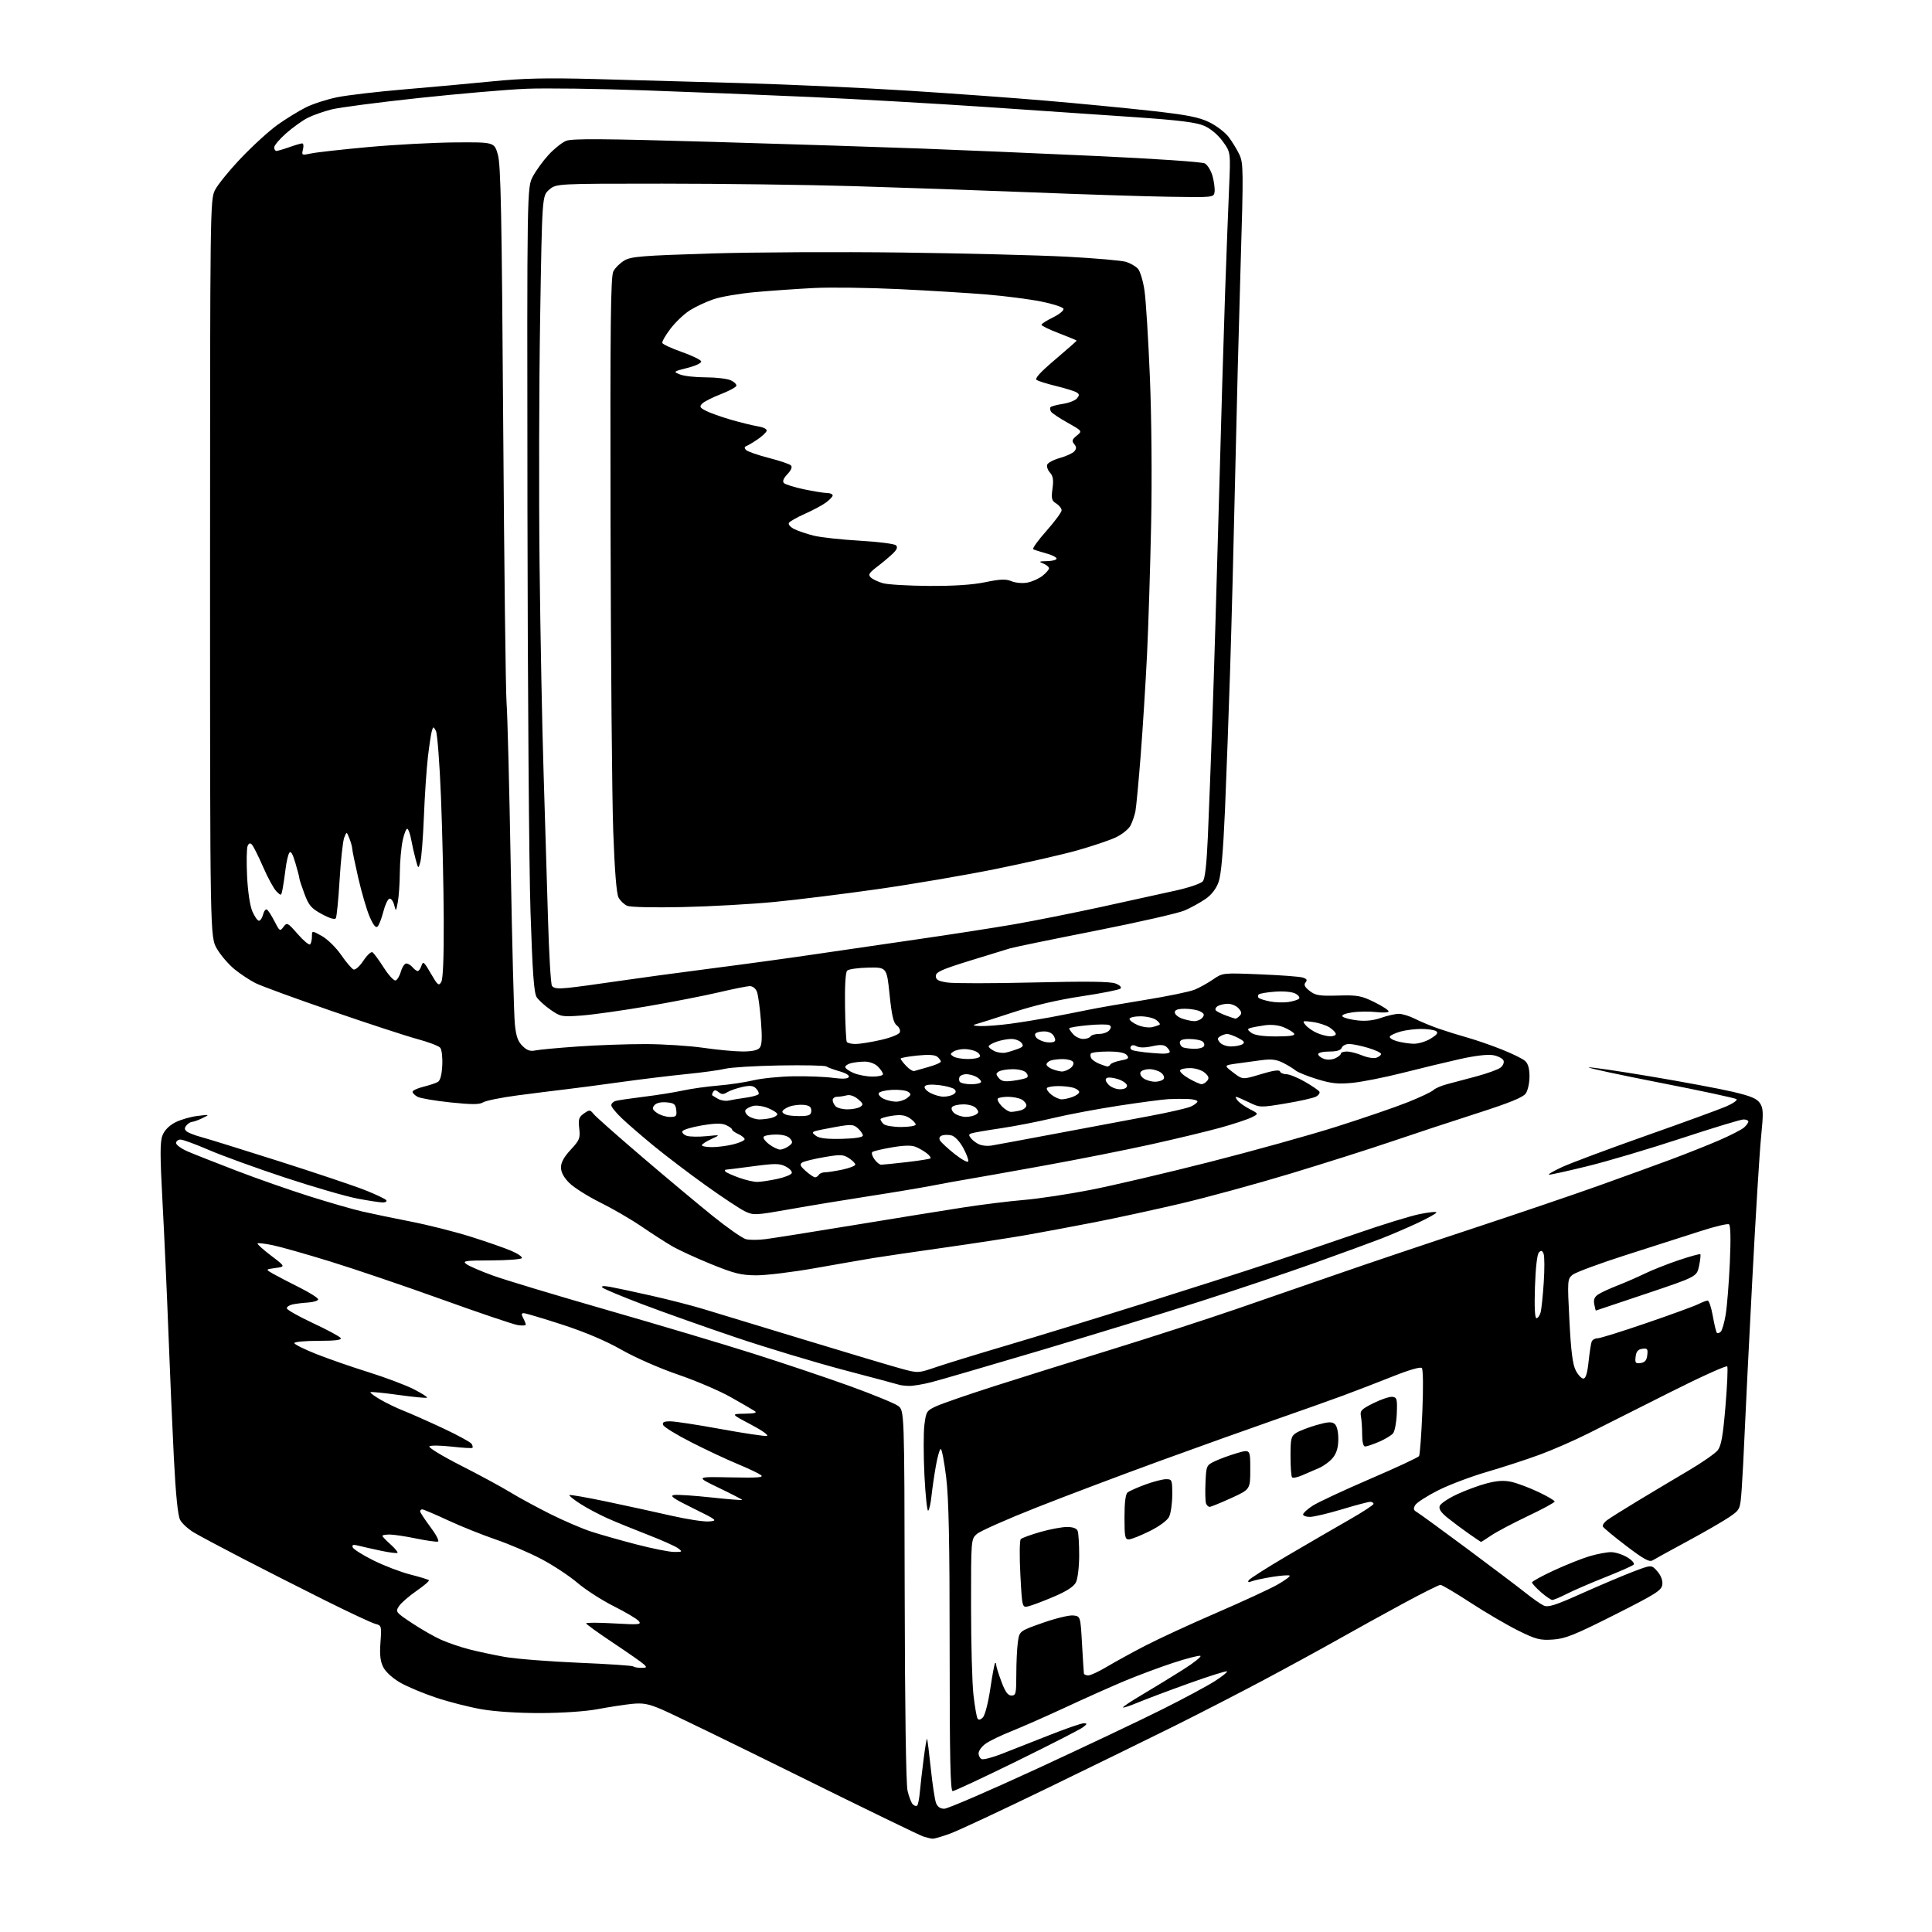 <?xml version="1.0" encoding="UTF-8" standalone="no"?>
<svg 
  version="1.1" 
  xmlns="http://www.w3.org/2000/svg" 
  xmlns:xlink="http://www.w3.org/1999/xlink" 
  xmlns:svg="http://www.w3.org/2000/svg"
  xmlns:rdf="http://www.w3.org/1999/02/22-rdf-syntax-ns#"
  xmlns:cc="http://creativecommons.org/ns#"
  xmlns:dc="http://purl.org/dc/elements/1.1/"
  viewBox="0 0 768 768"
  width="768"
  height="768"
>
<style>svg {background-color: white; }</style>"
<path stroke="none" fill="black" fill-rule="evenodd" d="M370.71,730.91C370.05,730.87 368.38,730.47 367.00,730.03C365.62,729.59 343.09,718.65 316.92,705.70C290.75,692.76 266.45,680.95 262.92,679.47C257.60,677.23 255.57,676.87 251.00,677.34C247.98,677.66 241.90,678.60 237.50,679.43C232.77,680.32 223.53,680.94 214.88,680.97C206.06,680.99 196.77,680.39 191.45,679.46C186.60,678.62 178.51,676.56 173.48,674.89C168.44,673.22 162.01,670.53 159.18,668.92C156.17,667.20 153.36,664.67 152.40,662.81C151.17,660.43 150.88,657.93 151.24,652.89C151.71,646.34 151.65,646.13 149.20,645.51C147.81,645.17 138.76,640.93 129.09,636.11C119.41,631.28 104.75,623.84 96.50,619.56C88.25,615.29 79.57,610.66 77.22,609.28C74.86,607.90 72.32,605.58 71.58,604.14C70.69,602.40 69.85,594.01 69.11,579.50C68.50,567.40 67.52,544.90 66.94,529.50C66.36,514.10 65.31,490.93 64.61,478.00C63.59,459.15 63.59,453.87 64.60,451.31C65.39,449.28 67.25,447.41 69.70,446.15C71.81,445.07 75.79,443.92 78.52,443.60C83.43,443.01 83.46,443.02 80.50,444.46C78.85,445.26 76.99,445.93 76.37,445.95C75.75,445.98 74.73,446.62 74.11,447.37C73.26,448.40 73.29,448.99 74.24,449.77C74.93,450.34 77.53,451.34 80.00,452.00C82.47,452.66 96.42,456.99 111.00,461.63C125.58,466.27 140.99,471.46 145.26,473.15C149.53,474.85 153.27,476.63 153.57,477.12C153.87,477.60 153.24,478.00 152.17,478.00C151.10,478.00 146.52,477.30 142.00,476.44C137.48,475.58 124.50,471.81 113.14,468.06C101.79,464.30 88.22,459.38 83.00,457.12C77.78,454.86 72.71,453.00 71.75,453.00C70.79,453.00 70.00,453.62 70.00,454.38C70.00,455.13 72.14,456.67 74.75,457.78C77.36,458.90 86.08,462.33 94.12,465.42C102.16,468.51 115.11,473.04 122.88,475.50C130.66,477.95 140.06,480.67 143.76,481.53C147.47,482.39 156.18,484.20 163.12,485.56C170.06,486.91 180.86,489.63 187.12,491.61C193.38,493.58 200.63,496.10 203.24,497.22C205.84,498.33 207.73,499.63 207.43,500.12C207.13,500.60 201.62,501.01 195.19,501.03C184.88,501.06 183.72,501.23 185.37,502.48C186.40,503.26 191.13,505.31 195.87,507.03C200.62,508.76 220.93,514.88 241.00,520.65C261.07,526.41 287.28,534.23 299.24,538.02C311.20,541.81 328.53,547.63 337.74,550.96C346.96,554.29 355.62,557.85 357.00,558.86C359.50,560.72 359.50,560.72 359.63,634.11C359.71,678.98 360.15,709.18 360.76,711.83C361.31,714.21 362.26,716.66 362.86,717.26C363.47,717.87 364.25,718.08 364.60,717.73C364.95,717.38 365.43,714.94 365.66,712.30C365.90,709.66 366.57,703.76 367.16,699.19C367.74,694.63 368.35,691.03 368.51,691.19C368.67,691.36 369.34,696.66 370.00,702.96C370.66,709.26 371.60,715.44 372.08,716.71C372.66,718.23 373.77,719.00 375.37,719.00C376.70,719.00 393.25,711.86 412.15,703.13C431.04,694.41 453.48,683.77 462.00,679.50C470.52,675.23 479.91,670.20 482.86,668.31C485.81,666.43 488.00,664.67 487.74,664.40C487.47,664.14 480.78,666.24 472.88,669.07C464.97,671.90 455.86,675.32 452.64,676.66C449.42,678.01 446.61,678.95 446.41,678.74C446.20,678.53 449.74,676.18 454.27,673.51C458.79,670.84 466.06,666.39 470.41,663.63C474.76,660.87 477.79,658.43 477.16,658.22C476.52,658.01 471.61,659.28 466.25,661.04C460.89,662.81 452.23,666.04 447.00,668.23C441.77,670.42 431.26,675.11 423.64,678.66C416.02,682.20 406.37,686.46 402.21,688.12C398.04,689.77 393.37,692.03 391.82,693.13C390.27,694.23 389.00,695.96 389.00,696.96C389.00,697.96 389.58,699.01 390.28,699.28C390.98,699.55 394.47,698.64 398.03,697.26C401.59,695.88 410.03,692.56 416.79,689.88C423.54,687.20 429.84,685.01 430.79,685.03C432.29,685.06 432.25,685.26 430.50,686.61C429.40,687.46 417.57,693.52 404.20,700.08C390.84,706.63 379.36,712.00 378.70,712.00C377.78,712.00 377.50,698.78 377.50,655.25C377.50,613.02 377.15,595.62 376.12,587.25C375.36,581.06 374.39,576.00 373.97,576.00C373.55,576.00 372.67,579.04 372.02,582.75C371.36,586.46 370.58,591.88 370.27,594.78C369.96,597.68 369.38,600.27 368.96,600.52C368.55,600.78 367.88,594.48 367.48,586.53C367.09,578.57 367.08,569.54 367.46,566.45C368.14,561.06 368.33,560.75 372.33,558.93C374.62,557.89 384.82,554.37 395.00,551.10C405.18,547.84 426.10,541.29 441.50,536.55C456.90,531.80 479.40,524.51 491.50,520.35C503.60,516.18 522.27,509.72 533.00,506.00C543.73,502.27 567.12,494.39 585.00,488.49C602.88,482.59 625.60,474.87 635.50,471.33C645.40,467.80 658.45,463.05 664.50,460.80C670.55,458.54 679.10,455.14 683.50,453.23C687.90,451.32 692.29,449.07 693.25,448.23C694.21,447.38 695.00,446.31 695.00,445.85C695.00,445.38 694.13,445.00 693.07,445.00C692.00,445.00 680.86,448.38 668.32,452.51C655.77,456.64 639.12,461.59 631.31,463.51C623.51,465.43 616.54,466.98 615.81,466.95C615.09,466.93 617.36,465.59 620.85,463.97C624.35,462.35 639.34,456.75 654.18,451.51C669.02,446.27 683.40,441.03 686.13,439.85C688.87,438.67 690.75,437.36 690.30,436.94C689.86,436.53 676.23,433.59 660.00,430.43C643.77,427.26 630.98,424.51 631.57,424.31C632.15,424.12 643.18,425.72 656.07,427.89C668.96,430.05 683.68,432.80 688.79,434.00C696.04,435.71 698.41,436.70 699.62,438.55C700.96,440.59 701.02,442.39 700.08,451.71C699.47,457.64 697.88,483.43 696.55,509.00C695.21,534.58 693.85,561.80 693.53,569.50C693.21,577.20 692.68,587.23 692.36,591.79C691.76,600.07 691.76,600.07 687.48,603.02C685.12,604.64 677.67,608.94 670.92,612.59C664.16,616.23 657.89,619.68 656.99,620.24C655.67,621.06 653.54,619.91 646.42,614.49C641.51,610.76 637.34,607.29 637.15,606.79C636.95,606.29 637.63,605.22 638.65,604.43C639.67,603.63 645.23,600.13 651.00,596.65C656.77,593.16 665.89,587.72 671.26,584.55C676.62,581.39 681.83,577.76 682.82,576.50C684.22,574.73 684.91,570.78 685.89,559.13C686.59,550.84 686.91,543.66 686.61,543.17C686.31,542.69 676.03,547.33 663.78,553.50C651.53,559.67 637.00,566.98 631.50,569.75C626.00,572.52 617.23,576.36 612.00,578.28C606.77,580.20 597.33,583.28 591.01,585.12C584.70,586.96 575.96,590.27 571.59,592.48C567.22,594.69 563.16,597.31 562.57,598.30C561.73,599.71 561.87,600.32 563.22,601.08C564.16,601.62 573.16,608.18 583.22,615.65C593.27,623.13 603.75,631.04 606.50,633.24C609.25,635.44 612.47,637.69 613.65,638.23C615.40,639.04 618.23,638.15 628.65,633.47C635.72,630.31 644.88,626.42 649.00,624.84C656.50,621.97 656.50,621.97 658.80,624.61C660.25,626.26 661.00,628.22 660.80,629.87C660.53,632.20 658.37,633.57 641.79,641.93C625.87,649.96 622.23,651.42 617.29,651.75C612.15,652.09 610.60,651.69 603.50,648.18C599.10,646.00 590.59,641.02 584.59,637.11C578.60,633.20 573.20,630.00 572.59,630.01C571.99,630.01 565.42,633.29 558.00,637.30C550.58,641.31 538.88,647.77 532.00,651.65C525.12,655.54 511.62,662.90 502.00,668.02C492.38,673.13 476.62,681.24 467.00,686.03C457.38,690.81 434.65,701.94 416.50,710.74C398.35,719.55 380.90,727.71 377.71,728.88C374.53,730.04 371.38,730.96 370.71,730.91zM390.70,682.72C391.53,681.90 392.82,676.94 393.64,671.41C394.44,665.99 395.31,661.36 395.55,661.11C395.80,660.87 396.00,661.17 396.00,661.80C396.00,662.42 396.93,665.42 398.07,668.46C399.60,672.55 400.65,674.00 402.07,674.00C403.82,674.00 404.00,673.23 404.00,665.64C404.00,661.04 404.27,655.27 404.61,652.82C405.22,648.37 405.22,648.37 414.50,645.11C419.60,643.31 425.06,641.99 426.64,642.17C429.50,642.50 429.50,642.50 430.12,653.50C430.47,659.55 430.80,664.84 430.87,665.25C430.94,665.66 431.73,666.00 432.62,666.00C433.51,666.00 436.77,664.49 439.87,662.64C442.97,660.79 449.77,657.04 455.00,654.32C460.23,651.60 473.07,645.66 483.54,641.14C494.01,636.61 504.96,631.55 507.88,629.88C510.80,628.22 512.95,626.62 512.67,626.34C512.39,626.05 509.31,626.27 505.83,626.82C502.35,627.38 498.64,628.17 497.59,628.58C496.24,629.11 495.89,628.99 496.40,628.17C496.79,627.52 503.82,623.06 512.01,618.25C520.21,613.44 531.20,607.05 536.45,604.06C541.70,601.06 546.00,598.25 546.00,597.81C546.00,597.36 545.40,597.00 544.66,597.00C543.93,597.00 538.86,598.34 533.41,599.99C527.96,601.63 522.26,602.98 520.75,602.99C519.24,602.99 518.00,602.56 518.00,602.01C518.00,601.47 519.69,599.93 521.75,598.58C523.81,597.23 534.05,592.45 544.50,587.95C554.95,583.46 563.77,579.35 564.10,578.82C564.43,578.29 565.02,570.40 565.40,561.28C565.81,551.70 565.72,544.32 565.20,543.80C564.66,543.26 560.09,544.57 553.90,547.05C548.18,549.33 539.23,552.78 534.00,554.72C528.77,556.65 516.40,561.05 506.50,564.49C496.60,567.94 476.12,575.26 461.00,580.77C445.88,586.28 423.86,594.59 412.08,599.24C400.30,603.89 389.62,608.63 388.33,609.77C386.00,611.85 386.00,611.85 386.01,638.67C386.01,653.43 386.44,669.23 386.97,673.78C387.49,678.33 388.22,682.54 388.58,683.13C389.02,683.84 389.73,683.70 390.70,682.72zM254.88,663.00C257.09,663.00 257.24,662.82 255.96,661.61C255.16,660.84 249.66,657.00 243.75,653.07C237.84,649.14 233.00,645.64 233.00,645.31C233.00,644.97 238.00,644.98 244.11,645.33C254.13,645.90 255.09,645.81 253.91,644.39C253.20,643.53 248.72,640.87 243.97,638.49C239.22,636.10 232.70,631.90 229.48,629.15C226.26,626.41 219.78,622.14 215.06,619.67C210.35,617.20 202.22,613.73 197.00,611.95C191.78,610.17 183.27,606.76 178.10,604.36C172.94,601.96 168.32,600.00 167.85,600.00C167.38,600.00 167.00,600.35 167.00,600.78C167.00,601.20 168.84,604.00 171.09,607.00C173.34,609.99 174.70,612.60 174.11,612.80C173.52,612.99 169.61,612.44 165.41,611.58C161.22,610.71 156.48,610.00 154.89,610.00C153.30,610.00 152.00,610.23 152.00,610.51C152.00,610.80 153.46,612.33 155.25,613.93C157.04,615.53 158.27,617.04 158.00,617.28C157.72,617.53 154.80,617.16 151.50,616.46C148.20,615.77 144.20,614.86 142.62,614.46C140.43,613.90 139.85,614.04 140.19,615.06C140.43,615.79 144.13,618.14 148.41,620.27C152.68,622.39 159.28,624.92 163.08,625.89C166.87,626.85 170.20,627.87 170.49,628.15C170.77,628.44 168.55,630.35 165.56,632.41C162.57,634.47 159.45,637.19 158.62,638.46C157.14,640.72 157.27,640.89 163.80,645.23C167.49,647.68 172.71,650.66 175.41,651.86C178.11,653.05 183.05,654.74 186.39,655.60C189.73,656.47 196.07,657.83 200.48,658.62C204.89,659.41 218.10,660.47 229.84,660.96C241.58,661.45 251.44,662.11 251.76,662.43C252.07,662.74 253.48,663.00 254.88,663.00zM408.90,638.50C406.31,639.14 406.31,639.14 405.61,625.91C405.22,618.64 405.30,612.30 405.77,611.83C406.25,611.35 409.76,610.07 413.57,608.98C417.38,607.89 422.13,607.00 424.14,607.00C426.54,607.00 427.99,607.54 428.39,608.58C428.73,609.45 428.99,613.84 428.99,618.33C428.98,622.90 428.41,627.60 427.71,629.00C426.85,630.69 424.03,632.53 418.97,634.68C414.86,636.44 410.33,638.15 408.90,638.50zM617.07,636.00C616.52,636.00 614.48,634.60 612.53,632.90C610.59,631.19 609.00,629.45 609.00,629.04C609.00,628.63 612.94,626.47 617.75,624.24C622.56,622.02 628.94,619.48 631.93,618.60C634.92,617.72 638.74,617.00 640.43,617.00C642.12,617.01 645.02,617.94 646.88,619.07C648.81,620.24 649.89,621.50 649.38,621.99C648.90,622.46 643.85,624.69 638.17,626.95C632.49,629.20 625.64,632.16 622.95,633.52C620.26,634.89 617.62,636.00 617.07,636.00zM268.00,616.93C271.29,616.94 271.38,616.85 269.56,615.47C268.49,614.66 263.09,612.25 257.56,610.11C252.03,607.97 244.80,605.02 241.50,603.55C238.21,602.09 233.35,599.51 230.72,597.82C228.08,596.13 226.12,594.55 226.35,594.32C226.58,594.08 233.24,595.25 241.14,596.90C249.04,598.56 260.61,601.08 266.85,602.51C273.09,603.94 279.84,604.97 281.85,604.80C285.38,604.49 285.18,604.32 275.50,599.55C267.57,595.65 266.02,594.56 268.00,594.28C269.38,594.09 276.01,594.53 282.75,595.26C289.49,595.99 295.00,596.43 295.00,596.23C295.00,596.04 290.84,593.88 285.75,591.44C276.50,587.00 276.50,587.00 290.31,587.28C301.54,587.51 303.80,587.33 302.41,586.31C301.47,585.63 297.28,583.65 293.10,581.92C288.92,580.19 280.70,576.34 274.84,573.35C268.98,570.37 263.93,567.27 263.62,566.46C263.20,565.36 263.89,565.00 266.43,565.00C268.28,565.00 277.30,566.38 286.48,568.06C295.66,569.74 303.92,570.97 304.82,570.80C305.76,570.61 303.03,568.66 298.49,566.27C290.50,562.06 290.50,562.06 296.00,561.97C299.96,561.91 301.08,561.61 300.00,560.91C299.18,560.37 294.90,557.89 290.50,555.40C286.10,552.91 276.70,548.88 269.62,546.46C262.32,543.97 252.56,539.69 247.12,536.59C240.86,533.03 232.61,529.52 223.50,526.56C215.80,524.06 208.92,522.01 208.21,522.01C207.25,522.00 207.19,522.49 207.96,523.93C208.53,525.00 209.00,526.18 209.00,526.57C209.00,526.95 207.54,527.02 205.75,526.73C203.96,526.44 190.35,521.83 175.50,516.48C160.65,511.14 140.74,504.38 131.26,501.46C121.78,498.54 111.51,495.62 108.43,494.99C105.36,494.35 102.64,494.03 102.39,494.27C102.15,494.52 104.55,496.70 107.72,499.11C113.50,503.50 113.50,503.50 109.50,504.05C105.50,504.59 105.50,504.59 108.50,506.31C110.15,507.25 114.86,509.71 118.97,511.76C123.08,513.82 126.46,515.95 126.47,516.50C126.49,517.05 124.70,517.62 122.50,517.77C120.30,517.91 117.49,518.26 116.25,518.54C115.01,518.81 114.00,519.50 114.00,520.07C114.00,520.63 118.67,523.28 124.37,525.94C130.08,528.61 135.06,531.28 135.43,531.89C135.92,532.67 133.29,533.00 126.56,533.00C121.30,533.00 117.00,533.40 117.00,533.90C117.00,534.39 120.94,536.35 125.75,538.26C130.56,540.16 139.89,543.41 146.48,545.46C153.07,547.52 161.10,550.54 164.33,552.17C167.56,553.80 170.00,555.34 169.75,555.58C169.50,555.83 164.43,555.35 158.48,554.52C152.53,553.69 147.48,553.19 147.25,553.41C147.03,553.64 148.79,554.96 151.17,556.34C153.55,557.73 157.75,559.75 160.50,560.83C163.25,561.91 170.27,565.03 176.11,567.76C181.95,570.50 187.05,573.28 187.46,573.94C187.87,574.59 188.02,575.32 187.79,575.54C187.57,575.76 183.81,575.54 179.44,575.04C175.07,574.55 171.12,574.51 170.67,574.95C170.21,575.40 175.83,578.82 183.16,582.55C190.49,586.27 199.31,591.05 202.76,593.16C206.21,595.27 213.41,599.18 218.77,601.86C224.12,604.53 231.43,607.67 235.00,608.83C238.57,610.00 246.68,612.29 253.00,613.94C259.32,615.58 266.07,616.92 268.00,616.93zM588.71,612.94C588.59,612.91 586.44,611.45 583.92,609.69C581.40,607.94 577.61,605.11 575.50,603.41C572.77,601.21 571.86,599.82 572.32,598.61C572.68,597.67 575.79,595.60 579.24,593.99C582.68,592.39 588.04,590.42 591.14,589.62C595.22,588.57 597.93,588.42 600.91,589.09C603.18,589.60 607.95,591.40 611.52,593.08C615.08,594.77 618.00,596.47 618.00,596.88C618.00,597.28 613.16,599.91 607.25,602.71C601.34,605.52 594.79,608.99 592.71,610.41C590.62,611.83 588.82,612.98 588.71,612.94zM448.75,611.93C447.21,611.99 447.00,610.94 447.00,603.12C447.00,597.21 447.42,593.91 448.25,593.26C448.94,592.71 452.10,591.31 455.29,590.13C458.47,588.96 462.18,588.00 463.54,588.00C465.89,588.00 466.00,588.27 465.99,594.25C465.98,597.69 465.41,601.62 464.72,602.98C463.98,604.44 460.81,606.77 456.98,608.66C453.42,610.43 449.71,611.90 448.75,611.93zM480.84,599.00C480.35,599.00 479.70,598.39 479.42,597.65C479.13,596.91 479.04,593.20 479.20,589.40C479.50,582.61 479.55,582.47 483.00,580.83C484.93,579.91 488.86,578.47 491.75,577.63C497.00,576.11 497.00,576.11 497.00,584.08C497.00,592.05 497.00,592.05 489.38,595.53C485.18,597.44 481.34,599.00 480.84,599.00zM517.63,586.46C515.77,587.26 513.97,587.64 513.63,587.29C513.28,586.95 513.00,583.15 513.00,578.86C513.00,571.85 513.23,570.90 515.25,569.60C516.49,568.81 520.11,567.41 523.30,566.49C527.86,565.18 529.40,565.09 530.55,566.04C531.44,566.78 532.00,569.06 532.00,571.99C532.00,575.29 531.36,577.54 529.91,579.39C528.76,580.85 526.28,582.71 524.41,583.53C522.53,584.34 519.48,585.66 517.63,586.46zM542.66,575.00C541.93,575.00 541.48,573.22 541.48,570.25C541.48,567.64 541.25,564.38 540.99,563.00C540.56,560.80 541.16,560.17 546.00,557.76C549.02,556.26 552.40,555.13 553.50,555.26C555.30,555.48 555.47,556.15 555.25,561.90C555.11,565.42 554.44,568.97 553.76,569.78C553.08,570.60 550.57,572.11 548.18,573.14C545.79,574.16 543.31,575.00 542.66,575.00zM361.36,550.92C359.79,550.88 358.05,550.68 357.50,550.49C356.95,550.30 347.05,547.65 335.50,544.61C323.95,541.56 304.60,535.72 292.50,531.64C280.40,527.55 263.75,521.65 255.50,518.52C247.25,515.39 240.05,512.39 239.50,511.84C238.84,511.18 239.84,511.08 242.50,511.54C244.70,511.93 252.12,513.51 259.00,515.07C265.88,516.63 275.10,518.99 279.50,520.33C283.90,521.66 301.90,527.13 319.50,532.49C337.10,537.85 354.53,543.06 358.23,544.06C364.96,545.89 364.96,545.89 372.23,543.41C376.23,542.05 388.73,538.21 400.00,534.88C411.27,531.56 435.35,524.17 453.50,518.47C471.65,512.77 494.60,505.42 504.50,502.13C514.40,498.84 530.38,493.43 540.00,490.10C549.62,486.76 560.54,483.41 564.25,482.64C567.96,481.87 571.00,481.57 571.00,481.96C571.00,482.36 567.51,484.30 563.25,486.28C558.99,488.26 552.58,491.01 549.00,492.39C545.42,493.78 533.65,498.08 522.84,501.95C512.02,505.83 491.32,512.79 476.84,517.42C462.35,522.06 433.85,530.79 413.50,536.84C393.15,542.88 373.74,548.54 370.36,549.41C366.98,550.29 362.93,550.96 361.36,550.92zM629.41,548.00C630.35,548.00 630.99,545.93 631.48,541.33C631.87,537.65 632.43,534.05 632.71,533.33C632.99,532.60 634.03,532.00 635.03,532.00C636.03,532.00 644.87,529.24 654.67,525.87C664.48,522.51 673.72,519.13 675.20,518.37C676.69,517.62 678.32,517.00 678.84,517.00C679.36,517.00 680.27,519.76 680.87,523.14C681.46,526.52 682.19,529.53 682.49,529.82C682.79,530.12 683.49,529.91 684.04,529.36C684.59,528.81 685.48,525.69 686.01,522.43C686.54,519.17 687.27,509.93 687.64,501.90C688.06,492.44 687.94,487.08 687.29,486.68C686.73,486.33 681.60,487.57 675.89,489.42C670.17,491.27 656.88,495.53 646.35,498.89C635.82,502.26 626.27,505.80 625.11,506.75C623.07,508.45 623.04,508.94 623.87,525.03C624.49,537.17 625.16,542.41 626.39,544.78C627.30,546.55 628.66,548.00 629.41,548.00zM652.18,541.83C653.88,541.59 654.59,540.75 654.82,538.67C655.11,536.21 654.84,535.88 652.82,536.17C651.12,536.41 650.41,537.25 650.18,539.33C649.89,541.79 650.16,542.12 652.18,541.83zM610.76,524.00C611.31,524.00 612.05,522.99 612.40,521.75C612.75,520.51 613.31,515.16 613.66,509.85C614.01,504.54 613.99,499.40 613.61,498.43C613.09,497.08 612.66,496.94 611.76,497.84C611.04,498.56 610.43,503.82 610.17,511.50C609.91,519.48 610.12,524.00 610.76,524.00zM634.37,520.97C634.29,520.98 634.01,519.85 633.74,518.44C633.39,516.58 633.84,515.50 635.38,514.51C636.54,513.75 639.98,512.18 643.00,511.00C646.02,509.83 650.90,507.70 653.82,506.28C656.75,504.86 662.83,502.45 667.32,500.94C671.82,499.43 675.68,498.36 675.90,498.58C676.11,498.79 675.89,500.88 675.40,503.23C674.50,507.50 674.50,507.50 654.50,514.22C643.50,517.91 634.44,520.95 634.37,520.97zM300.61,506.96C294.57,506.92 291.87,506.25 282.68,502.51C276.73,500.09 269.76,496.88 267.18,495.38C264.61,493.88 259.12,490.35 255.00,487.54C250.88,484.72 243.48,480.43 238.56,477.99C233.65,475.55 228.13,472.07 226.31,470.25C224.09,468.03 223.00,465.98 223.00,464.05C223.00,462.09 224.23,459.85 226.87,457.02C230.39,453.24 230.70,452.48 230.26,448.57C229.84,444.89 230.11,444.04 232.12,442.63C234.33,441.08 234.57,441.09 235.99,442.86C236.82,443.89 245.38,451.47 255.00,459.69C264.62,467.92 277.33,478.54 283.23,483.30C289.13,488.06 295.12,492.24 296.53,492.60C297.95,492.95 301.45,492.95 304.30,492.58C307.16,492.22 323.00,489.70 339.50,486.99C356.00,484.28 375.57,481.12 383.00,479.97C390.43,478.82 401.23,477.48 407.00,477.00C412.77,476.52 424.70,474.72 433.50,473.00C442.30,471.28 463.55,466.30 480.71,461.94C497.88,457.57 520.61,451.25 531.21,447.89C541.82,444.53 554.55,440.17 559.50,438.19C564.45,436.22 569.08,434.03 569.80,433.33C570.51,432.63 572.98,431.56 575.30,430.96C577.61,430.35 582.88,428.95 587.02,427.84C591.15,426.72 595.37,425.20 596.39,424.46C597.43,423.70 598.00,422.43 597.68,421.60C597.36,420.78 595.54,419.82 593.62,419.46C591.43,419.05 586.51,419.62 580.32,421.00C574.92,422.21 564.65,424.68 557.50,426.50C550.35,428.31 541.35,430.09 537.50,430.46C531.82,431.00 529.18,430.71 523.50,428.96C519.65,427.77 515.83,426.22 515.00,425.52C514.17,424.82 511.95,423.46 510.07,422.50C507.47,421.18 505.40,420.92 501.57,421.42C498.78,421.78 494.25,422.40 491.50,422.79C486.50,423.50 486.50,423.50 490.23,426.35C493.96,429.21 493.96,429.21 501.20,427.01C506.04,425.54 508.56,425.17 508.80,425.90C509.00,426.51 510.14,427.00 511.33,427.01C512.52,427.01 515.83,428.36 518.68,429.99C521.53,431.62 524.13,433.40 524.46,433.93C524.79,434.46 524.20,435.36 523.14,435.92C522.09,436.49 516.65,437.71 511.05,438.64C500.93,440.32 500.83,440.31 496.40,438.16C493.95,436.97 491.68,436.00 491.35,436.00C491.02,436.00 491.34,436.71 492.06,437.57C492.77,438.43 494.94,439.95 496.88,440.94C500.39,442.75 500.39,442.75 497.45,444.21C495.83,445.02 490.23,446.86 485.00,448.31C479.77,449.75 467.40,452.73 457.50,454.92C447.60,457.12 428.48,460.91 415.00,463.35C401.52,465.79 387.80,468.23 384.50,468.77C381.20,469.32 374.90,470.46 370.50,471.32C366.10,472.17 354.85,474.05 345.50,475.49C336.15,476.93 322.02,479.26 314.09,480.67C300.32,483.11 299.53,483.15 296.16,481.54C294.23,480.62 287.21,475.98 280.57,471.23C273.93,466.48 264.68,459.45 260.00,455.61C255.32,451.77 249.59,446.82 247.25,444.60C244.91,442.39 243.00,440.03 243.00,439.36C243.00,438.69 243.79,437.91 244.75,437.63C245.71,437.36 250.78,436.61 256.00,435.97C261.23,435.33 268.20,434.22 271.50,433.49C274.80,432.77 281.10,431.89 285.50,431.53C289.90,431.17 296.20,430.23 299.50,429.44C302.80,428.65 310.00,427.93 315.50,427.84C321.00,427.76 328.03,428.03 331.12,428.46C334.82,428.96 336.97,428.86 337.40,428.16C337.79,427.53 336.34,426.61 333.78,425.87C331.43,425.20 329.05,424.33 328.50,423.93C327.95,423.54 319.57,423.36 309.87,423.53C300.18,423.71 290.50,424.30 288.37,424.83C286.24,425.37 279.32,426.32 273.00,426.95C266.68,427.58 254.97,429.00 247.00,430.11C239.03,431.22 229.12,432.53 225.00,433.01C220.88,433.49 212.21,434.58 205.75,435.43C199.28,436.29 193.13,437.53 192.07,438.19C190.59,439.11 187.64,439.12 179.08,438.23C172.98,437.59 167.10,436.59 166.00,436.00C164.90,435.41 164.00,434.51 164.00,434.00C164.00,433.49 165.91,432.60 168.25,432.02C170.59,431.43 173.18,430.58 174.00,430.12C175.00,429.57 175.60,427.37 175.80,423.56C175.97,420.41 175.61,417.24 175.01,416.51C174.41,415.79 170.32,414.22 165.91,413.04C161.51,411.85 146.14,406.82 131.76,401.86C117.38,396.90 103.79,391.93 101.56,390.80C99.33,389.68 95.59,387.21 93.26,385.32C90.92,383.42 87.77,379.77 86.26,377.19C83.50,372.50 83.50,372.50 83.50,226.00C83.50,83.32 83.55,79.40 85.43,75.61C86.49,73.48 91.19,67.70 95.88,62.77C100.57,57.84 107.13,51.88 110.45,49.52C113.78,47.17 118.78,44.10 121.56,42.70C124.34,41.30 129.97,39.48 134.06,38.65C138.15,37.83 150.05,36.43 160.50,35.55C170.95,34.67 186.70,33.24 195.50,32.36C207.99,31.11 216.99,30.91 236.50,31.42C250.25,31.79 276.57,32.52 295.00,33.04C313.43,33.56 342.90,34.90 360.50,36.01C378.10,37.12 403.07,38.93 416.00,40.04C428.93,41.14 447.60,42.95 457.50,44.05C471.89,45.66 476.53,46.56 480.65,48.56C483.48,49.93 486.95,52.56 488.36,54.40C489.77,56.25 491.70,59.40 492.65,61.40C494.28,64.81 494.31,67.65 493.17,105.27C492.50,127.40 491.51,165.52 490.98,190.00C490.44,214.48 489.55,248.68 489.00,266.00C488.45,283.32 487.52,308.52 486.95,322.00C486.22,338.80 485.42,347.80 484.40,350.64C483.44,353.32 481.61,355.69 479.21,357.35C477.17,358.75 473.48,360.80 471.00,361.89C468.52,362.98 452.55,366.62 435.50,369.99C418.45,373.35 403.15,376.50 401.50,376.99C399.85,377.48 392.54,379.72 385.25,381.98C374.35,385.36 372.00,386.42 372.00,387.98C372.00,389.47 372.99,390.03 376.62,390.57C379.16,390.95 394.57,390.94 410.87,390.55C431.93,390.04 441.34,390.16 443.41,390.95C445.15,391.62 445.96,392.44 445.41,392.97C444.91,393.46 437.98,394.84 430.00,396.03C420.38,397.48 411.13,399.65 402.50,402.49C395.35,404.84 388.60,406.99 387.50,407.27C386.40,407.54 387.38,407.82 389.68,407.88C391.98,407.95 397.38,407.53 401.68,406.95C405.98,406.37 413.10,405.21 417.50,404.39C421.90,403.56 428.65,402.23 432.50,401.44C436.35,400.65 446.66,398.85 455.42,397.44C464.18,396.03 472.95,394.21 474.92,393.40C476.89,392.58 480.19,390.74 482.26,389.31C486.01,386.72 486.08,386.71 500.76,387.31C508.87,387.63 516.52,388.20 517.77,388.57C519.47,389.08 519.78,389.56 518.98,390.52C518.20,391.47 518.61,392.34 520.59,393.89C522.91,395.71 524.42,395.96 531.88,395.75C539.59,395.53 541.11,395.80 546.25,398.32C549.41,399.88 552.00,401.54 552.00,402.03C552.00,402.51 549.79,402.64 547.10,402.32C544.40,402.01 540.07,402.06 537.48,402.45C534.51,402.90 533.11,403.51 533.71,404.11C534.23,404.63 536.87,405.31 539.58,405.62C542.83,406.00 546.02,405.66 549.00,404.61C551.48,403.74 554.64,403.02 556.04,403.01C557.43,403.01 560.36,403.91 562.54,405.02C564.72,406.13 568.98,407.90 572.00,408.94C575.02,409.98 580.16,411.58 583.42,412.49C586.67,413.40 592.74,415.50 596.92,417.16C601.09,418.81 605.29,420.87 606.25,421.74C607.44,422.80 608.00,424.80 608.00,427.93C608.00,430.47 607.33,433.52 606.50,434.69C605.43,436.23 600.02,438.42 587.25,442.52C577.49,445.65 562.30,450.66 553.50,453.66C544.70,456.66 526.43,462.46 512.90,466.55C499.37,470.64 479.80,475.98 469.40,478.43C459.01,480.87 443.52,484.23 435.00,485.89C426.48,487.55 414.32,489.82 408.00,490.94C401.68,492.05 386.82,494.33 375.00,496.00C363.18,497.67 350.57,499.52 347.00,500.11C343.43,500.70 333.13,502.49 324.11,504.09C315.10,505.69 304.53,506.98 300.61,506.96zM301.00,469.83C302.38,469.82 305.94,469.29 308.93,468.65C311.91,468.02 314.53,466.96 314.74,466.31C314.95,465.65 313.86,464.47 312.31,463.69C309.90,462.46 308.07,462.45 299.50,463.59C294.00,464.33 289.09,464.94 288.58,464.96C288.08,464.98 288.00,465.34 288.40,465.75C288.81,466.16 291.25,467.25 293.82,468.17C296.39,469.09 299.62,469.84 301.00,469.83zM324.00,468.00C324.48,468.00 325.16,467.55 325.50,467.00C325.84,466.45 326.97,466.00 328.01,466.00C329.05,466.00 332.17,465.51 334.95,464.92C337.73,464.32 340.00,463.43 340.00,462.94C340.00,462.45 338.86,461.30 337.47,460.39C335.22,458.91 334.11,458.87 327.58,459.99C323.53,460.68 319.61,461.65 318.86,462.14C317.79,462.85 318.10,463.56 320.31,465.52C321.85,466.88 323.51,468.00 324.00,468.00zM350.31,462.99C350.96,462.99 355.53,462.52 360.45,461.96C365.37,461.39 369.61,460.72 369.88,460.46C370.14,460.19 369.49,459.29 368.43,458.46C367.37,457.62 365.39,456.47 364.04,455.91C362.33,455.20 359.45,455.26 354.54,456.10C350.67,456.76 347.17,457.59 346.76,457.94C346.35,458.29 346.71,459.58 347.57,460.79C348.42,462.01 349.65,463.00 350.31,462.99zM384.89,461.69C385.10,461.13 384.20,458.70 382.89,456.29C381.50,453.75 379.56,451.68 378.25,451.35C377.02,451.04 375.30,451.05 374.45,451.38C373.44,451.77 373.18,452.48 373.69,453.38C374.14,454.14 376.75,456.56 379.50,458.74C382.25,460.92 384.67,462.25 384.89,461.69zM310.06,456.97C310.92,456.99 312.47,456.37 313.52,455.61C315.14,454.43 315.22,453.97 314.09,452.61C313.24,451.58 311.18,451.00 308.44,451.00C306.06,451.00 303.86,451.41 303.55,451.91C303.24,452.41 304.23,453.75 305.74,454.88C307.26,456.01 309.20,456.95 310.06,456.97zM283.06,456.00C285.29,456.00 289.11,455.50 291.56,454.88C294.00,454.27 296.00,453.36 296.00,452.86C296.00,452.36 294.88,451.44 293.50,450.82C292.12,450.19 291.00,449.37 291.00,449.00C291.00,448.63 289.93,447.83 288.62,447.24C286.88,446.44 284.26,446.48 278.93,447.38C274.92,448.06 271.46,449.11 271.26,449.72C271.06,450.33 271.86,451.14 273.05,451.52C274.24,451.89 277.76,451.95 280.86,451.64C286.50,451.08 286.50,451.08 282.76,452.79C280.70,453.73 279.01,454.84 279.01,455.25C279.00,455.66 280.83,456.00 283.06,456.00zM394.00,455.40C395.38,455.19 407.07,453.01 420.00,450.58C432.93,448.14 449.63,445.00 457.12,443.61C464.62,442.21 471.93,440.53 473.37,439.88C474.82,439.22 476.00,438.30 476.00,437.84C476.00,437.38 474.31,436.94 472.25,436.86C470.19,436.78 466.70,436.81 464.50,436.92C462.30,437.03 453.43,438.20 444.80,439.52C436.16,440.84 424.37,443.06 418.60,444.45C412.82,445.85 403.46,447.67 397.80,448.51C392.13,449.34 386.89,450.25 386.14,450.53C385.00,450.94 385.00,451.29 386.10,452.62C386.83,453.50 388.35,454.58 389.47,455.01C390.58,455.44 392.62,455.62 394.00,455.40zM334.63,452.71C339.90,452.58 343.00,452.09 343.00,451.40C343.00,450.80 342.12,449.51 341.04,448.53C339.27,446.93 338.41,446.88 332.29,447.96C328.55,448.62 324.82,449.38 324.00,449.65C322.75,450.06 322.82,450.38 324.38,451.53C325.69,452.49 328.80,452.85 334.63,452.71zM358.20,448.00C361.39,448.00 364.00,447.56 364.00,447.02C364.00,446.49 362.91,445.33 361.57,444.45C359.76,443.27 357.96,443.03 354.57,443.54C352.06,443.92 350.00,444.54 350.00,444.91C350.00,445.29 350.54,446.14 351.20,446.80C351.86,447.46 355.01,448.00 358.20,448.00zM301.94,444.99C303.35,444.98 305.51,444.70 306.75,444.37C307.99,444.04 309.00,443.38 309.00,442.90C309.00,442.42 307.38,441.35 305.40,440.52C303.41,439.69 300.71,439.29 299.39,439.62C298.06,439.95 296.69,440.69 296.34,441.26C295.98,441.83 296.52,442.91 297.54,443.65C298.55,444.39 300.53,444.99 301.94,444.99zM266.29,444.00C268.80,444.00 269.10,443.68 268.82,441.25C268.54,438.89 267.99,438.46 264.91,438.20C262.68,438.01 260.87,438.45 260.12,439.36C259.13,440.54 259.33,441.12 261.17,442.41C262.42,443.28 264.72,444.00 266.29,444.00zM319.00,443.64C321.79,443.53 322.50,443.09 322.50,441.50C322.50,440.00 321.73,439.43 319.44,439.20C317.76,439.04 315.18,439.36 313.69,439.93C312.21,440.49 311.00,441.38 311.00,441.91C311.00,442.43 312.01,443.07 313.25,443.32C314.49,443.57 317.07,443.71 319.00,443.64zM383.94,443.98C385.35,443.98 387.15,443.56 387.94,443.06C389.13,442.31 389.15,441.88 388.06,440.58C387.29,439.64 385.19,439.00 382.94,439.00C380.84,439.00 378.80,439.52 378.41,440.15C378.01,440.79 378.52,441.91 379.54,442.65C380.55,443.39 382.53,443.99 383.94,443.98zM401.92,441.99C402.79,441.98 404.51,441.70 405.75,441.37C406.99,441.04 408.00,440.16 408.00,439.42C408.00,438.68 407.13,437.60 406.07,437.04C405.00,436.47 402.60,436.00 400.73,436.00C398.86,436.00 397.03,436.30 396.66,436.68C396.29,437.05 396.96,438.40 398.17,439.68C399.37,440.95 401.06,441.99 401.92,441.99zM336.95,440.98C338.90,440.98 341.18,440.52 342.00,439.96C343.28,439.11 343.14,438.66 341.06,436.91C339.56,435.66 337.82,435.08 336.56,435.42C335.43,435.72 333.71,435.98 332.75,435.99C331.79,435.99 331.00,436.58 331.00,437.30C331.00,438.02 331.54,439.14 332.20,439.80C332.86,440.46 335.00,440.99 336.95,440.98zM289.75,437.47C290.99,437.19 294.04,436.68 296.53,436.34C299.02,436.00 301.27,435.37 301.54,434.94C301.80,434.51 301.35,433.49 300.54,432.68C299.38,431.53 298.16,431.40 294.99,432.11C292.76,432.61 290.08,433.56 289.05,434.20C287.59,435.11 286.82,435.10 285.67,434.14C284.59,433.25 283.99,433.21 283.49,434.02C283.11,434.63 282.96,435.26 283.15,435.42C283.34,435.58 284.40,436.22 285.50,436.85C286.60,437.47 288.51,437.76 289.75,437.47zM356.06,437.93C357.47,437.97 359.49,437.33 360.56,436.52C362.24,435.23 362.30,434.90 361.00,434.01C360.18,433.44 357.29,433.10 354.58,433.24C351.87,433.38 349.50,433.99 349.30,434.58C349.10,435.18 349.97,436.16 351.22,436.77C352.47,437.37 354.65,437.90 356.06,437.93zM422.05,437.00C423.05,437.00 425.02,436.56 426.43,436.02C427.85,435.49 429.00,434.62 429.00,434.09C429.00,433.57 428.00,432.82 426.78,432.43C425.56,432.04 422.85,431.73 420.75,431.73C418.66,431.73 416.62,432.05 416.22,432.45C415.82,432.85 416.56,434.03 417.86,435.09C419.16,436.14 421.04,437.00 422.05,437.00zM375.00,435.94C376.38,435.96 378.17,435.55 378.99,435.03C380.05,434.36 380.17,433.77 379.42,433.02C378.83,432.43 376.08,431.68 373.31,431.35C370.16,430.98 368.02,431.16 367.61,431.83C367.24,432.42 368.19,433.58 369.72,434.41C371.25,435.24 373.62,435.93 375.00,435.94zM445.15,433.00C446.95,433.00 448.00,432.47 448.00,431.58C448.00,430.80 446.43,429.64 444.52,429.01C442.61,428.37 440.55,428.16 439.95,428.53C439.23,428.98 439.44,429.83 440.59,431.10C441.54,432.14 443.59,433.00 445.15,433.00zM386.06,431.00C388.23,431.00 390.00,430.57 390.00,430.04C390.00,429.50 389.13,428.60 388.07,428.04C387.00,427.47 385.23,427.00 384.12,427.00C383.02,427.00 381.84,427.45 381.50,428.00C381.16,428.55 381.16,429.45 381.50,430.00C381.84,430.55 383.89,431.00 386.06,431.00zM477.63,430.98C478.25,430.99 479.26,430.39 479.87,429.65C480.73,428.62 480.52,427.87 478.99,426.49C477.86,425.46 475.35,424.63 473.24,424.59C471.18,424.54 469.32,424.95 469.10,425.50C468.88,426.05 470.45,427.51 472.60,428.73C474.74,429.96 477.01,430.97 477.63,430.98zM402.79,429.61C405.20,429.29 407.60,428.75 408.13,428.42C408.73,428.05 408.65,427.28 407.93,426.41C407.26,425.61 404.98,425.01 402.63,425.02C400.36,425.02 397.85,425.44 397.06,425.94C395.83,426.72 395.83,427.09 397.03,428.53C398.11,429.84 399.40,430.08 402.79,429.61zM459.13,430.00C460.64,430.00 462.20,429.48 462.59,428.85C462.99,428.21 462.48,427.09 461.46,426.35C460.45,425.61 458.38,425.00 456.87,425.00C455.36,425.00 453.80,425.52 453.41,426.15C453.01,426.79 453.52,427.91 454.54,428.65C455.55,429.39 457.62,430.00 459.13,430.00zM346.75,427.96C349.09,427.98 351.00,427.55 351.00,427.00C351.00,426.45 350.10,425.10 349.00,424.00C347.81,422.81 345.68,422.01 343.75,422.01C341.96,422.02 339.49,422.30 338.25,422.63C337.01,422.96 336.00,423.65 336.00,424.16C336.00,424.68 337.46,425.73 339.25,426.51C341.04,427.29 344.41,427.94 346.75,427.96zM363.46,425.74C364.03,425.56 366.64,424.82 369.25,424.09C371.86,423.36 374.00,422.42 374.00,422.00C374.00,421.59 373.37,420.72 372.60,420.08C371.66,419.30 369.07,419.14 364.60,419.60C360.97,419.97 358.00,420.52 358.00,420.82C358.00,421.12 358.99,422.43 360.21,423.72C361.42,425.01 362.88,425.92 363.46,425.74zM422.06,425.94C422.92,425.97 424.45,425.39 425.46,424.65C426.48,423.91 426.99,422.79 426.59,422.15C426.20,421.52 424.37,421.00 422.52,421.00C420.68,421.00 418.45,421.27 417.58,421.61C416.71,421.94 416.00,422.63 416.00,423.14C416.00,423.65 417.01,424.47 418.25,424.97C419.49,425.47 421.20,425.90 422.06,425.94zM440.19,423.94C440.57,423.97 441.13,423.60 441.43,423.11C441.73,422.63 443.59,421.92 445.56,421.55C448.54,421.00 448.94,420.64 447.95,419.44C447.14,418.46 444.72,418.00 440.44,418.00C436.96,418.00 433.90,418.36 433.62,418.80C433.35,419.24 433.45,420.11 433.84,420.75C434.24,421.38 435.67,422.34 437.03,422.89C438.39,423.43 439.81,423.90 440.19,423.94zM530.75,420.70C531.99,420.14 533.00,419.30 533.00,418.84C533.00,418.38 534.07,418.00 535.38,418.00C536.69,418.00 539.42,418.69 541.45,419.54C543.48,420.39 546.01,420.81 547.07,420.48C548.13,420.14 549.00,419.46 549.00,418.97C549.00,418.48 546.67,417.39 543.82,416.54C540.97,415.69 537.58,415.00 536.29,415.00C534.99,415.00 533.68,415.68 533.36,416.50C532.97,417.52 531.38,418.00 528.39,418.00C525.98,418.00 524.00,418.46 524.00,419.03C524.00,419.60 525.01,420.44 526.25,420.90C527.57,421.38 529.43,421.30 530.75,420.70zM384.69,420.98C387.00,420.99 389.15,420.57 389.47,420.05C389.79,419.53 389.17,418.63 388.09,418.05C387.01,417.47 384.86,417.01 383.32,417.02C381.77,417.02 379.82,417.47 379.00,418.02C377.67,418.89 377.67,419.11 379.00,419.98C379.82,420.53 382.39,420.98 384.69,420.98zM399.71,418.45C400.92,418.19 403.11,417.53 404.56,416.98C406.76,416.14 407.01,415.71 405.99,414.48C405.31,413.67 403.53,413.00 402.03,413.00C400.53,413.00 397.88,413.49 396.15,414.10C394.42,414.70 393.00,415.53 393.00,415.95C393.00,416.36 394.01,417.19 395.25,417.80C396.49,418.41 398.49,418.70 399.71,418.45zM461.75,418.84C463.54,418.93 465.00,418.61 465.00,418.12C465.00,417.64 464.38,416.73 463.61,416.09C462.62,415.27 460.98,415.22 457.93,415.91C455.24,416.51 452.97,416.52 451.87,415.93C450.75,415.33 449.90,415.36 449.50,416.00C449.15,416.56 449.46,417.22 450.19,417.47C450.91,417.72 453.07,418.09 455.00,418.30C456.93,418.51 459.96,418.75 461.75,418.84zM212.78,417.57C214.28,417.25 221.80,416.55 229.50,416.01C237.20,415.46 249.35,415.03 256.50,415.04C263.65,415.05 274.00,415.72 279.50,416.51C285.00,417.31 292.03,417.97 295.13,417.98C298.90,417.99 301.16,417.51 301.99,416.52C302.89,415.43 303.02,412.56 302.48,405.77C302.08,400.67 301.37,395.49 300.90,394.25C300.42,392.98 299.20,392.00 298.11,392.00C297.05,392.00 291.49,393.11 285.76,394.46C280.04,395.81 267.28,398.30 257.42,399.99C247.57,401.68 235.79,403.34 231.27,403.68C223.36,404.27 222.87,404.18 218.90,401.43C216.62,399.85 214.12,397.59 213.34,396.40C212.26,394.74 211.68,386.77 210.88,362.37C210.30,344.84 209.76,272.90 209.67,202.50C209.50,74.50 209.50,74.50 211.82,70.15C213.10,67.76 215.92,63.87 218.10,61.51C220.27,59.15 223.38,56.67 225.00,56.00C227.34,55.03 239.50,55.12 283.72,56.41C314.40,57.31 351.65,58.50 366.50,59.06C381.35,59.62 412.27,60.93 435.22,61.99C459.00,63.07 477.79,64.36 478.93,64.96C480.03,65.55 481.42,67.86 482.03,70.09C482.63,72.33 482.98,75.13 482.81,76.33C482.50,78.48 482.32,78.50 464.50,78.21C454.60,78.05 430.07,77.26 410.00,76.46C389.93,75.66 358.20,74.56 339.50,74.00C320.80,73.45 286.51,73.00 263.31,73.00C221.11,73.00 221.11,73.00 218.31,75.41C215.50,77.82 215.50,77.82 214.72,126.16C214.28,152.75 214.18,197.00 214.49,224.50C214.80,252.00 215.51,289.12 216.08,307.00C216.64,324.88 217.43,350.98 217.83,365.00C218.23,379.02 218.94,391.12 219.41,391.88C220.05,392.90 221.72,393.11 225.89,392.68C228.97,392.37 237.57,391.21 245.00,390.10C252.43,389.00 269.30,386.71 282.50,385.01C295.70,383.32 313.93,380.82 323.00,379.47C332.07,378.12 350.52,375.43 364.00,373.49C377.48,371.55 395.02,368.83 403.00,367.45C410.98,366.07 426.73,362.92 438.00,360.47C449.27,358.01 462.63,355.07 467.67,353.94C472.72,352.82 477.43,351.19 478.14,350.33C479.02,349.28 479.67,343.47 480.14,332.63C480.53,323.76 481.34,302.77 481.94,286.00C482.54,269.23 483.70,230.53 484.52,200.00C485.34,169.47 486.45,131.90 486.99,116.50C487.53,101.10 488.25,82.20 488.59,74.50C489.20,60.50 489.20,60.50 486.03,56.16C484.11,53.54 481.21,51.11 478.68,50.01C475.54,48.65 468.79,47.80 451.50,46.60C438.85,45.72 411.85,43.88 391.50,42.50C371.15,41.13 339.88,39.35 322.00,38.55C304.12,37.75 274.49,36.56 256.14,35.91C237.79,35.25 216.64,34.97 209.14,35.29C201.64,35.60 182.45,37.25 166.50,38.96C150.55,40.67 134.91,42.71 131.75,43.51C128.59,44.31 124.31,45.82 122.25,46.88C120.19,47.93 116.36,50.68 113.75,52.98C111.14,55.29 109.00,57.81 109.00,58.58C109.00,59.36 109.39,60.00 109.87,60.00C110.36,60.00 112.66,59.33 115.00,58.50C117.34,57.67 119.65,57.00 120.14,57.00C120.64,57.00 120.77,58.09 120.43,59.41C119.85,61.75 119.96,61.80 123.66,61.00C125.77,60.55 136.05,59.40 146.50,58.45C156.95,57.50 172.47,56.67 181.00,56.61C196.49,56.50 196.49,56.50 197.92,61.50C199.08,65.60 199.46,84.92 200.03,169.00C200.42,225.38 201.02,275.10 201.37,279.50C201.73,283.90 202.47,312.93 203.02,344.00C203.57,375.07 204.30,403.39 204.65,406.93C205.12,411.85 205.83,413.93 207.66,415.75C209.45,417.54 210.74,418.00 212.78,417.57zM474.69,416.92C476.45,416.96 478.19,416.50 478.57,415.89C478.95,415.28 478.64,414.38 477.88,413.90C477.12,413.42 474.81,413.02 472.75,413.02C470.17,413.00 469.00,413.44 469.00,414.42C469.00,415.20 469.56,416.06 470.25,416.34C470.94,416.62 472.94,416.88 474.69,416.92zM489.37,415.98C491.09,415.98 493.13,415.57 493.90,415.09C494.97,414.40 494.59,413.84 492.20,412.60C490.49,411.72 488.51,411.01 487.80,411.02C487.08,411.02 485.85,411.44 485.06,411.94C483.87,412.69 483.85,413.12 484.94,414.42C485.66,415.29 487.65,415.99 489.37,415.98zM340.11,415.00C341.76,415.00 346.26,414.28 350.12,413.40C354.13,412.49 357.37,411.19 357.69,410.36C358.00,409.56 357.46,408.33 356.50,407.63C355.17,406.65 354.49,403.77 353.63,395.42C352.50,384.50 352.50,384.50 345.16,384.64C341.12,384.72 337.34,385.26 336.76,385.84C336.11,386.49 335.78,391.91 335.91,400.13C336.02,407.41 336.34,413.74 336.61,414.19C336.89,414.63 338.47,415.00 340.11,415.00zM418.73,414.22C419.62,413.92 419.68,413.27 418.95,411.90C418.31,410.70 416.86,410.00 415.02,410.00C413.43,410.00 411.87,410.40 411.57,410.89C411.27,411.37 411.58,412.23 412.26,412.78C412.94,413.33 414.40,413.98 415.50,414.21C416.60,414.44 418.05,414.44 418.73,414.22zM561.88,414.91C563.74,414.96 566.82,414.04 568.72,412.86C571.30,411.27 571.84,410.51 570.84,409.88C570.10,409.41 567.48,409.03 565.00,409.02C562.52,409.02 558.83,409.48 556.79,410.04C554.74,410.61 552.81,411.49 552.50,412.00C552.19,412.51 553.41,413.35 555.21,413.87C557.02,414.39 560.02,414.86 561.88,414.91zM430.60,413.00C431.85,413.00 433.16,412.55 433.50,412.00C433.84,411.45 435.39,411.00 436.94,411.00C438.49,411.00 440.28,410.37 440.93,409.59C441.76,408.59 441.78,407.98 441.01,407.51C440.41,407.14 436.57,407.15 432.46,407.54C428.36,407.92 425.00,408.48 425.00,408.79C425.00,409.09 425.74,410.17 426.65,411.17C427.57,412.18 429.34,413.00 430.60,413.00zM507.25,412.00C512.73,412.00 514.91,411.67 514.44,410.90C514.06,410.29 512.24,409.16 510.38,408.39C508.25,407.50 505.43,407.20 502.75,407.57C500.41,407.90 497.82,408.39 497.00,408.65C495.76,409.06 495.84,409.39 497.44,410.57C498.74,411.52 502.00,412.00 507.25,412.00zM528.75,411.96C529.99,411.98 531.00,411.56 531.00,411.02C531.00,410.49 529.89,409.32 528.54,408.43C527.18,407.55 524.15,406.56 521.79,406.25C517.73,405.71 517.58,405.78 519.00,407.49C519.82,408.49 521.85,409.89 523.50,410.61C525.15,411.33 527.51,411.94 528.75,411.96zM458.00,408.30C459.38,407.98 460.72,407.52 461.00,407.28C461.27,407.03 460.62,406.20 459.56,405.42C458.49,404.64 455.68,404.00 453.31,404.00C450.94,404.00 449.00,404.47 449.00,405.05C449.00,405.62 450.46,406.72 452.25,407.48C454.04,408.25 456.62,408.61 458.00,408.30zM474.63,405.92C475.80,405.96 477.29,405.36 477.94,404.57C478.89,403.43 478.73,402.92 477.13,402.07C476.03,401.48 473.30,401.00 471.07,401.00C468.22,401.00 467.00,401.43 467.00,402.42C467.00,403.20 468.24,404.29 469.75,404.84C471.26,405.39 473.46,405.88 474.63,405.92zM491.05,404.92C491.35,404.97 492.13,404.47 492.79,403.81C493.70,402.90 493.60,402.21 492.33,400.81C491.43,399.82 489.52,399.01 488.10,399.02C486.67,399.02 484.84,399.45 484.03,399.96C483.22,400.47 482.91,401.25 483.35,401.70C483.79,402.14 485.57,403.03 487.32,403.67C489.07,404.32 490.75,404.88 491.05,404.92zM512.00,398.34C513.92,398.07 515.89,397.47 516.36,397.01C516.83,396.56 516.20,395.64 514.97,394.98C513.64,394.27 510.34,393.95 506.88,394.20C503.67,394.43 500.73,394.93 500.35,395.31C499.98,395.69 499.96,396.30 500.32,396.66C500.68,397.02 502.67,397.65 504.74,398.07C506.81,398.49 510.07,398.61 512.00,398.34zM175.40,390.36C176.13,389.13 176.46,380.52 176.39,365.00C176.33,352.07 175.84,330.45 175.30,316.94C174.76,303.44 173.85,291.55 173.28,290.53C172.27,288.73 172.22,288.73 171.66,290.59C171.34,291.64 170.64,296.32 170.09,301.00C169.55,305.68 168.83,316.29 168.51,324.59C168.18,332.88 167.55,340.98 167.10,342.59C166.28,345.50 166.28,345.50 165.20,341.50C164.61,339.30 163.82,335.81 163.45,333.74C163.08,331.67 162.41,329.75 161.97,329.48C161.53,329.21 160.68,331.26 160.08,334.04C159.49,336.82 158.97,342.56 158.94,346.80C158.91,351.03 158.55,356.30 158.15,358.50C157.42,362.43 157.39,362.45 156.67,359.68C156.26,358.13 155.40,357.03 154.76,357.25C154.12,357.46 153.04,359.80 152.37,362.45C151.69,365.09 150.68,367.72 150.11,368.29C149.39,369.01 148.41,367.80 146.94,364.41C145.77,361.71 143.74,354.77 142.42,349.00C141.10,343.23 140.01,337.97 140.01,337.32C140.00,336.66 139.50,334.86 138.90,333.32C137.79,330.50 137.79,330.50 136.82,333.00C136.29,334.38 135.47,341.90 135.00,349.73C134.53,357.56 133.85,364.43 133.50,365.00C133.09,365.66 131.05,365.06 127.94,363.37C123.72,361.08 122.75,359.94 121.02,355.31C119.91,352.35 119.00,349.57 119.00,349.14C119.00,348.71 118.29,345.96 117.41,343.02C116.31,339.30 115.57,338.08 114.98,339.04C114.51,339.79 113.85,342.68 113.51,345.45C113.17,348.23 112.65,351.79 112.34,353.37C111.80,356.19 111.76,356.20 109.88,354.33C108.83,353.28 106.44,348.90 104.57,344.59C102.70,340.29 100.70,336.30 100.12,335.72C99.38,334.98 98.87,335.18 98.40,336.39C98.04,337.34 97.96,342.70 98.22,348.31C98.51,354.38 99.35,360.01 100.30,362.25C101.18,364.31 102.36,366.00 102.93,366.00C103.50,366.00 104.24,364.88 104.59,363.51C104.93,362.14 105.62,361.27 106.12,361.57C106.62,361.88 107.98,363.99 109.13,366.26C111.14,370.20 111.31,370.30 112.69,368.45C114.08,366.58 114.32,366.70 118.35,371.31C120.66,373.95 122.88,375.79 123.28,375.39C123.67,374.99 124.00,373.59 124.00,372.27C124.00,369.87 124.00,369.87 128.01,372.12C130.22,373.37 133.64,376.73 135.63,379.63C137.62,382.52 139.83,385.10 140.54,385.38C141.26,385.65 142.97,384.13 144.45,381.90C145.89,379.72 147.51,378.20 148.05,378.53C148.59,378.86 150.61,381.61 152.55,384.64C154.48,387.67 156.61,389.96 157.27,389.74C157.93,389.52 158.88,387.92 159.38,386.17C159.88,384.43 160.84,383.00 161.52,383.00C162.20,383.00 163.32,383.68 164.00,384.50C164.68,385.32 165.61,386.00 166.06,386.00C166.50,386.00 167.17,385.04 167.55,383.86C168.15,381.97 168.58,382.33 171.26,386.97C173.98,391.67 174.41,392.03 175.40,390.36zM271.50,360.57C259.94,360.83 250.58,360.62 249.32,360.07C248.11,359.54 246.57,358.07 245.89,356.81C245.07,355.30 244.34,346.19 243.77,330.50C243.29,317.30 242.81,262.36 242.70,208.41C242.54,128.47 242.75,109.86 243.83,107.83C244.56,106.46 246.53,104.53 248.21,103.54C250.86,101.97 255.30,101.61 282.38,100.77C299.50,100.24 333.75,100.07 358.50,100.39C383.25,100.70 412.73,101.45 424.00,102.04C435.27,102.64 445.91,103.56 447.63,104.10C449.35,104.64 451.48,105.87 452.36,106.84C453.23,107.81 454.41,111.73 454.96,115.55C455.52,119.37 456.48,134.88 457.10,150.00C457.76,166.09 457.97,190.36 457.59,208.50C457.24,225.55 456.51,248.72 455.97,260.00C455.42,271.27 454.29,289.27 453.46,300.00C452.62,310.73 451.67,320.85 451.35,322.50C451.02,324.15 450.16,326.68 449.42,328.12C448.68,329.56 446.04,331.70 443.55,332.87C441.06,334.04 434.18,336.36 428.26,338.03C422.34,339.70 407.60,343.06 395.50,345.50C383.40,347.94 362.48,351.51 349.00,353.43C335.52,355.35 317.07,357.64 308.00,358.52C298.93,359.41 282.50,360.33 271.50,360.57zM369.29,232.91C379.16,232.97 386.61,232.48 391.67,231.43C397.71,230.18 399.84,230.11 402.11,231.05C403.71,231.71 406.47,231.95 408.38,231.59C410.26,231.24 412.97,230.03 414.40,228.90C415.83,227.78 417.00,226.42 417.00,225.90C417.00,225.37 415.99,224.53 414.75,224.03C412.80,223.25 413.00,223.12 416.25,223.06C418.31,223.03 420.00,222.57 420.00,222.04C420.00,221.51 418.09,220.56 415.75,219.94C413.41,219.31 411.15,218.58 410.72,218.32C410.29,218.06 412.65,214.78 415.97,211.04C419.29,207.29 422.00,203.61 422.00,202.86C422.00,202.10 421.04,200.88 419.88,200.15C418.04,199.01 417.84,198.21 418.38,194.25C418.86,190.77 418.62,189.23 417.38,187.87C416.49,186.88 416.00,185.45 416.29,184.69C416.58,183.93 418.88,182.73 421.39,182.03C423.90,181.33 426.48,180.13 427.10,179.38C427.96,178.34 427.94,177.63 427.00,176.51C425.99,175.28 426.17,174.68 428.02,173.18C430.28,171.35 430.28,171.35 424.39,168.04C421.15,166.22 418.19,164.25 417.82,163.66C417.44,163.08 417.32,162.29 417.55,161.91C417.79,161.54 419.97,160.93 422.41,160.57C424.84,160.20 427.41,159.21 428.10,158.37C429.13,157.13 429.11,156.68 427.96,155.98C427.19,155.50 423.60,154.38 420.00,153.50C416.40,152.62 412.86,151.53 412.13,151.08C411.20,150.51 413.29,148.17 419.41,142.96C424.14,138.94 428.00,135.54 428.00,135.41C428.00,135.28 424.85,133.97 421.00,132.50C417.15,131.03 414.00,129.50 414.00,129.11C414.00,128.72 416.06,127.40 418.58,126.18C421.09,124.95 422.97,123.41 422.75,122.75C422.53,122.09 418.56,120.80 413.93,119.87C409.29,118.94 399.65,117.69 392.50,117.09C385.35,116.49 369.60,115.52 357.50,114.94C345.40,114.36 330.10,114.16 323.50,114.49C316.90,114.83 306.41,115.56 300.20,116.12C293.98,116.68 286.51,117.96 283.59,118.97C280.68,119.97 276.45,121.95 274.21,123.37C271.97,124.78 268.52,128.06 266.55,130.64C264.57,133.23 263.10,135.79 263.28,136.33C263.45,136.86 266.92,138.47 270.98,139.90C275.04,141.33 278.52,143.01 278.72,143.63C278.93,144.29 276.64,145.39 273.29,146.24C267.58,147.70 267.54,147.74 270.32,148.86C271.86,149.49 276.45,150.00 280.52,150.00C284.58,150.00 289.06,150.53 290.48,151.17C291.89,151.82 292.89,152.82 292.70,153.39C292.51,153.97 289.70,155.46 286.46,156.72C283.22,157.97 279.94,159.64 279.16,160.41C277.95,161.62 278.15,162.03 280.63,163.31C282.21,164.12 286.65,165.71 290.50,166.83C294.35,167.94 299.22,169.14 301.31,169.49C303.62,169.87 304.97,170.59 304.74,171.31C304.52,171.96 302.90,173.48 301.12,174.68C299.35,175.88 297.36,177.06 296.70,177.31C295.87,177.61 295.82,178.09 296.54,178.86C297.11,179.47 301.14,180.88 305.50,182.00C309.86,183.12 313.87,184.47 314.40,185.00C315.03,185.63 314.54,186.86 313.00,188.50C311.42,190.18 310.96,191.36 311.63,192.03C312.18,192.58 315.75,193.69 319.56,194.50C323.38,195.30 327.51,195.97 328.75,195.98C329.99,195.99 331.00,196.42 331.00,196.93C331.00,197.44 329.74,198.76 328.21,199.85C326.67,200.95 322.90,202.95 319.83,204.31C316.77,205.67 313.96,207.26 313.60,207.85C313.23,208.43 314.19,209.54 315.72,210.31C317.25,211.08 320.75,212.26 323.50,212.94C326.25,213.62 334.49,214.52 341.80,214.94C349.12,215.36 355.59,216.19 356.17,216.77C356.94,217.54 356.54,218.52 354.79,220.17C353.44,221.45 350.64,223.79 348.57,225.37C345.44,227.76 345.03,228.46 346.15,229.55C346.89,230.26 349.07,231.30 351.00,231.84C352.93,232.38 361.16,232.86 369.29,232.91z" />

</svg>
